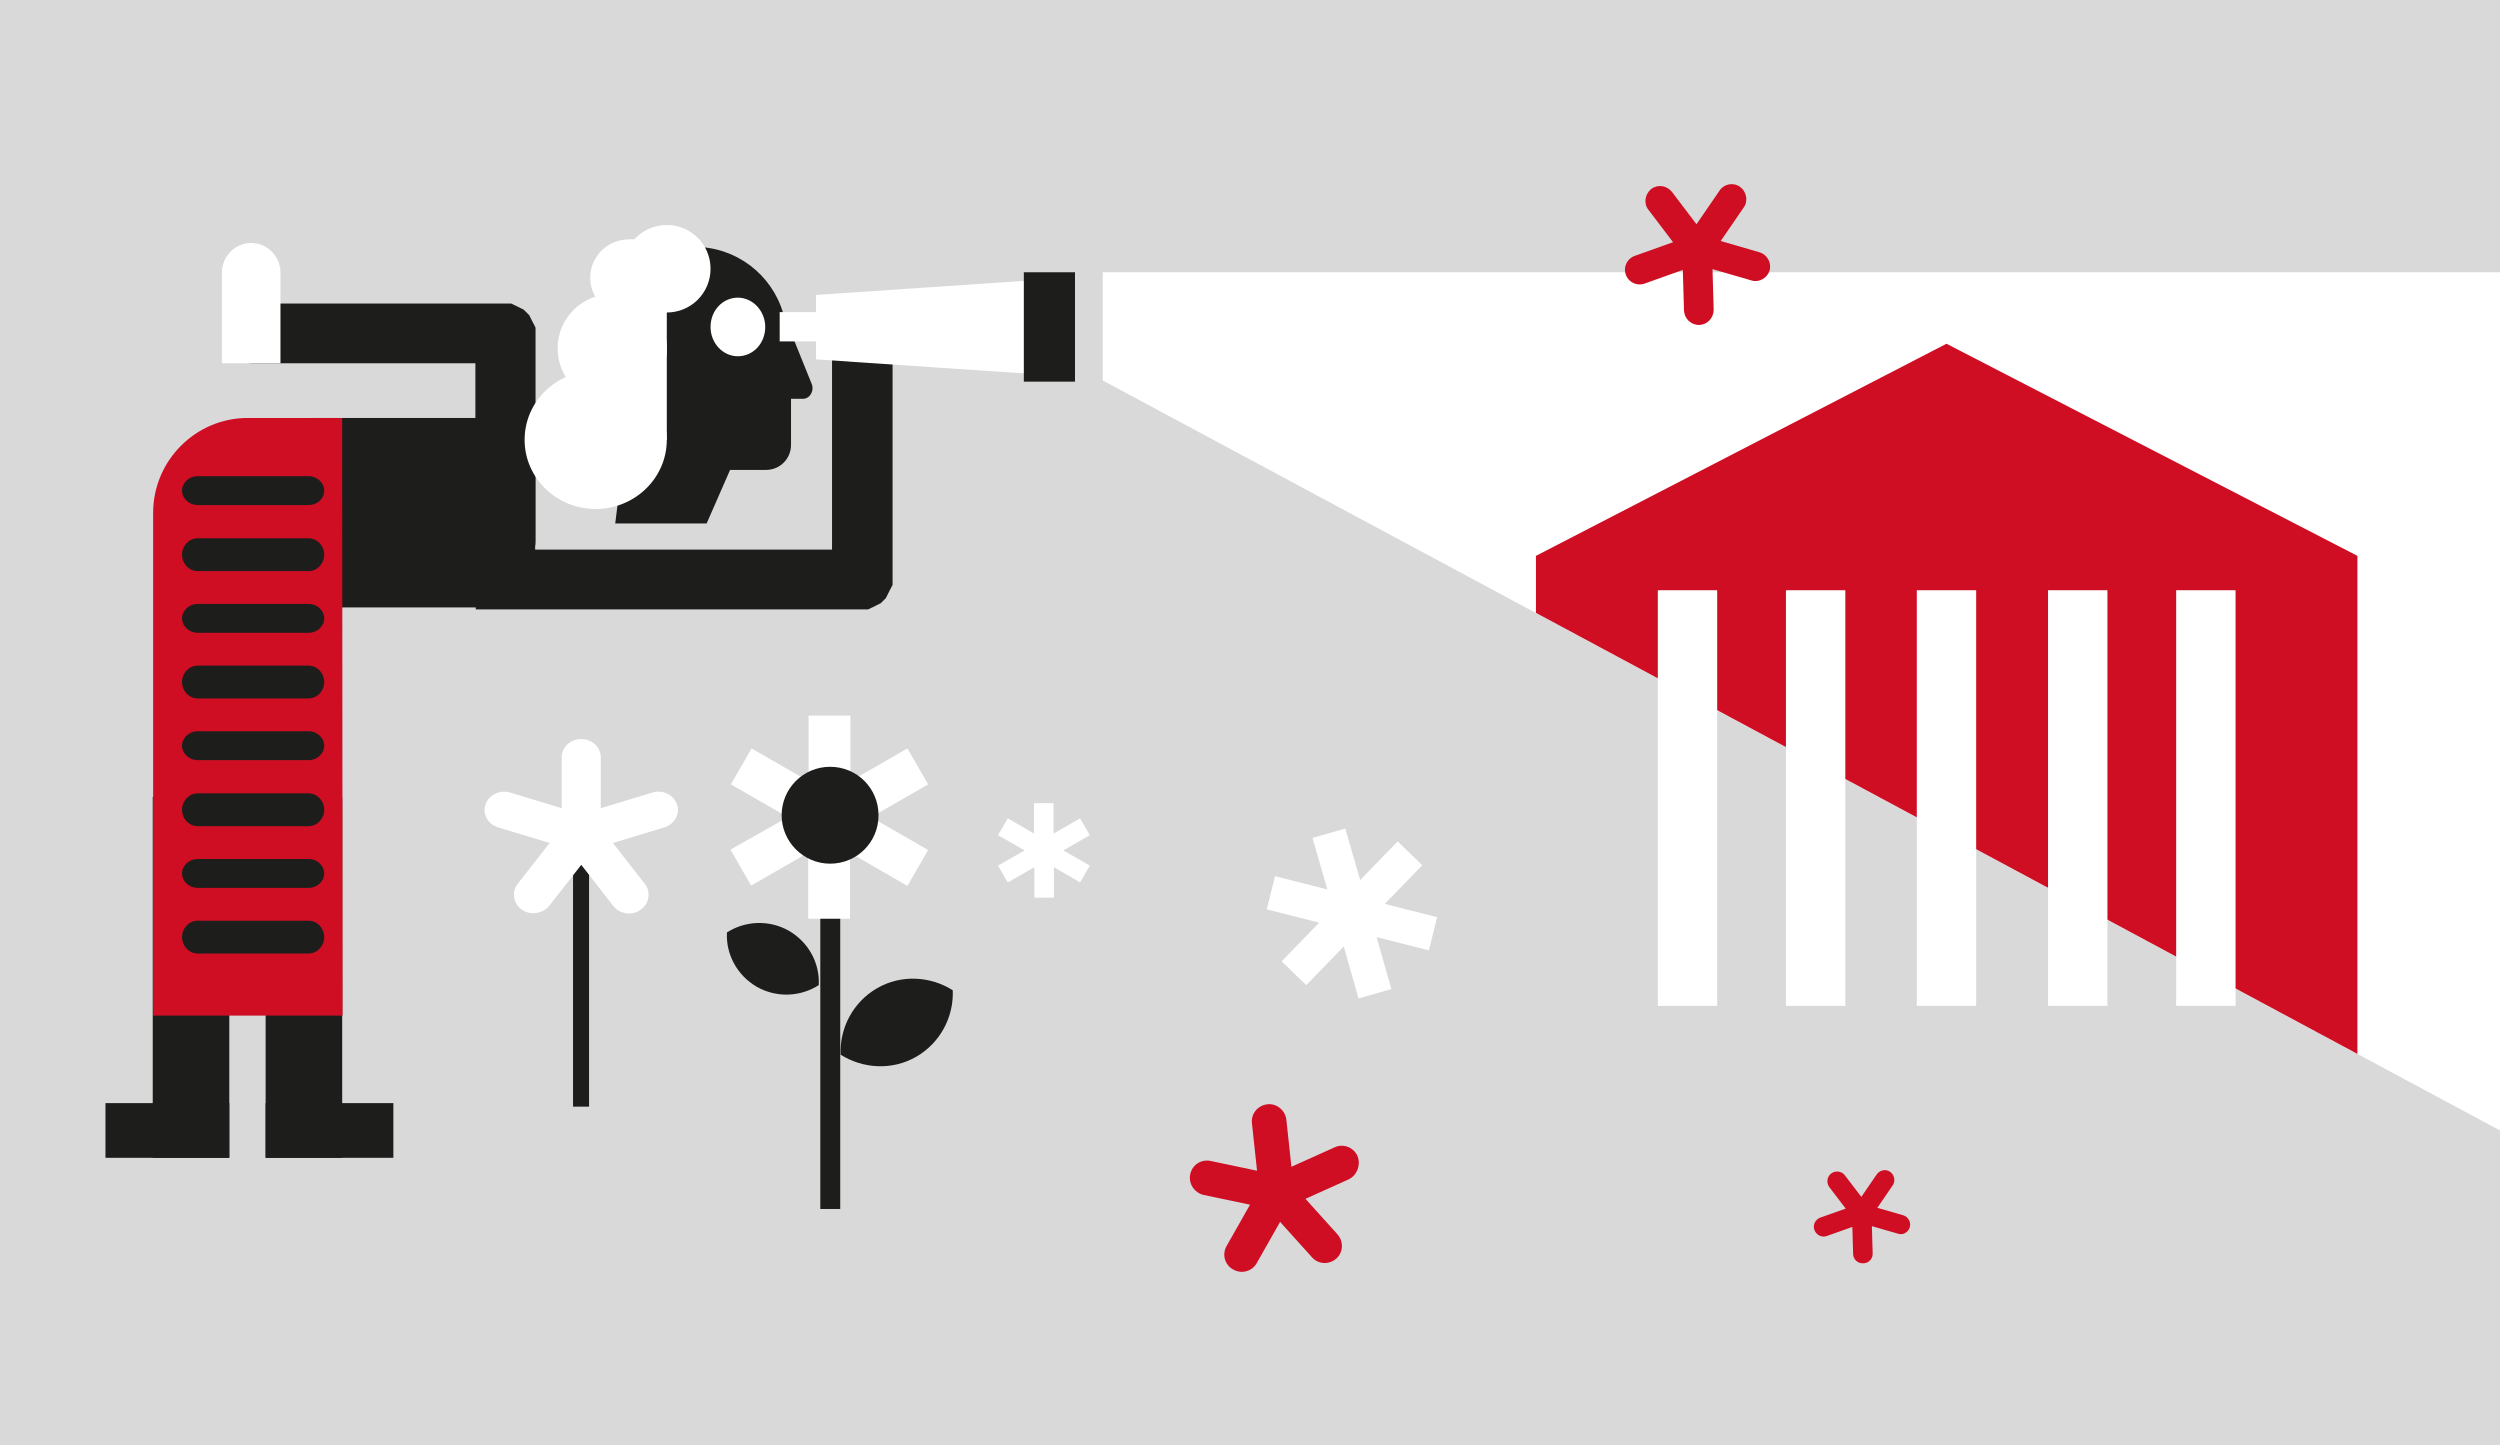 <svg width="640" height="370" viewBox="0 0 640 370" fill="none" xmlns="http://www.w3.org/2000/svg">
<path d="M640 0H0V370H640V0Z" fill="#D9D9D9"/>
<path d="M282.3 97.4V69.7H640V289.4L282.3 97.4Z" fill="white"/>
<path fill-rule="evenodd" clip-rule="evenodd" d="M228.5 92.2V147.9C228.5 147.9 228.5 148 228.5 148.1C228.5 148.1 228.5 148.2 228.5 148.3C228.5 148.3 228.5 148.4 228.5 148.5C228.5 148.5 228.5 148.6 228.5 148.7C228.5 148.7 228.5 148.8 228.5 148.9C228.5 148.9 228.5 149 228.5 149.1C228.5 149.1 228.5 149.2 228.5 149.3C228.5 149.3 228.5 149.4 228.5 149.5C228.5 149.5 228.5 149.6 228.5 149.7C228.5 149.7 228.5 149.8 228.4 149.9C228.4 149.9 228.4 150 228.3 150.1C228.3 150.1 228.3 150.2 228.2 150.3C228.2 150.3 228.2 150.4 228.1 150.5C228.1 150.5 228.1 150.6 228 150.7C228 150.7 227.9 150.8 227.9 150.9C227.9 150.9 227.8 151 227.8 151.1C227.8 151.1 227.7 151.2 227.7 151.3C227.7 151.3 227.6 151.4 227.6 151.5C227.6 151.5 227.5 151.6 227.5 151.7C227.5 151.7 227.4 151.8 227.4 151.9C227.4 151.9 227.3 152 227.3 152.1C227.3 152.1 227.2 152.2 227.2 152.3C227.2 152.3 227.1 152.4 227.1 152.5C227.1 152.5 227 152.6 227 152.7C227 152.7 226.9 152.8 226.9 152.9C226.9 152.9 226.8 153 226.8 153.1L226.7 153.2L226.6 153.3L226.5 153.4L226.4 153.5L226.3 153.6L226.2 153.7L226.1 153.8L226 153.9L225.9 154L225.8 154.1L225.7 154.2L225.6 154.3L225.5 154.4C225.5 154.4 225.4 154.5 225.3 154.5C225.3 154.5 225.2 154.6 225.1 154.6C225.1 154.6 225 154.7 224.9 154.7C224.9 154.7 224.8 154.8 224.7 154.8C224.7 154.8 224.6 154.9 224.5 154.9C224.5 154.9 224.4 155 224.3 155C224.3 155 224.2 155.1 224.1 155.1C224.1 155.1 224 155.2 223.9 155.2C223.9 155.2 223.8 155.3 223.7 155.3C223.7 155.3 223.6 155.4 223.5 155.4C223.5 155.4 223.4 155.5 223.3 155.5C223.3 155.5 223.2 155.5 223.1 155.6C223.1 155.6 223 155.6 222.9 155.7C222.9 155.7 222.8 155.7 222.7 155.8C222.7 155.8 222.6 155.8 222.5 155.9C222.5 155.9 222.4 155.9 222.3 156C222.3 156 222.2 156 222.1 156C222.1 156 222 156 221.9 156C221.9 156 221.8 156 221.7 156C221.7 156 221.6 156 221.5 156C221.5 156 221.4 156 221.3 156C221.3 156 221.2 156 221.1 156C221.1 156 221 156 220.9 156C220.9 156 220.8 156 220.7 156C220.7 156 220.6 156 220.5 156H121.8V140.7H213V92.7C213 88.5 216.5 85.1 220.8 85.1C225.1 85.1 228.5 88.1 228.5 92.2Z" fill="#1D1D1B"/>
<path fill-rule="evenodd" clip-rule="evenodd" d="M64.6 93H121.7V138.5C121.7 142.7 125.2 146.2 129.4 146.2C133.6 146.2 137.1 142.7 137.1 138.5V85.7C137.1 85.7 137.1 85.6 137.1 85.5C137.1 85.5 137.1 85.4 137.1 85.3C137.1 85.3 137.1 85.2 137.1 85.1C137.1 85.1 137.1 85 137.1 84.9C137.1 84.9 137.1 84.8 137.1 84.7C137.1 84.7 137.1 84.6 137.1 84.5C137.1 84.5 137.1 84.4 137.1 84.3C137.1 84.3 137.1 84.2 137.1 84.1C137.1 84.1 137.1 84 137.1 83.9C137.1 83.9 137.1 83.8 137 83.7C137 83.7 137 83.6 136.9 83.5C136.9 83.5 136.9 83.4 136.8 83.3C136.8 83.3 136.8 83.2 136.7 83.1C136.7 83.1 136.7 83 136.6 82.9C136.6 82.9 136.6 82.8 136.5 82.7C136.5 82.7 136.4 82.6 136.4 82.5C136.4 82.5 136.3 82.4 136.3 82.3C136.3 82.3 136.2 82.2 136.2 82.1C136.2 82.1 136.1 82 136.1 81.9C136.1 81.9 136 81.8 136 81.7C136 81.7 135.9 81.6 135.9 81.5C135.9 81.5 135.8 81.4 135.8 81.3C135.8 81.3 135.7 81.2 135.7 81.1C135.7 81.1 135.6 81 135.6 80.9C135.6 80.9 135.5 80.8 135.5 80.7L135.4 80.6L135.3 80.5L135.2 80.4L135.1 80.3L135 80.2L134.9 80.1L134.8 80L134.7 79.9L134.6 79.8L134.5 79.7L134.4 79.6L134.3 79.5L134.2 79.4L134.1 79.3C134.1 79.3 134 79.2 133.9 79.2C133.9 79.2 133.8 79.1 133.7 79.1C133.7 79.1 133.6 79 133.5 79C133.5 79 133.4 78.9 133.3 78.9C133.3 78.9 133.2 78.8 133.1 78.8C133.1 78.8 133 78.7 132.9 78.7C132.9 78.7 132.8 78.6 132.7 78.6C132.7 78.6 132.6 78.5 132.5 78.5C132.5 78.5 132.4 78.4 132.3 78.4C132.3 78.4 132.2 78.3 132.1 78.3C132.1 78.3 132 78.2 131.9 78.2C131.9 78.2 131.8 78.2 131.7 78.1C131.7 78.1 131.6 78.1 131.5 78C131.5 78 131.4 78 131.3 77.9C131.3 77.9 131.2 77.9 131.1 77.8C131.1 77.8 131 77.8 130.9 77.7C130.9 77.7 130.8 77.7 130.7 77.7C130.7 77.7 130.6 77.7 130.5 77.7C130.5 77.7 130.4 77.7 130.3 77.7C130.3 77.7 130.2 77.7 130.1 77.7C130.1 77.7 130 77.7 129.9 77.7C129.9 77.7 129.8 77.7 129.7 77.7C129.7 77.7 129.6 77.7 129.5 77.7C129.5 77.7 129.4 77.7 129.3 77.7C129.3 77.7 129.2 77.7 129.1 77.7H64.6C60.3 77.7 56.9 80.9 56.9 85.1C56.9 89.8 60.3 93 64.6 93Z" fill="#1D1D1B"/>
<path fill-rule="evenodd" clip-rule="evenodd" d="M137.1 107H79.2V155.5H137V107H137.1Z" fill="#1D1D1B"/>
<path fill-rule="evenodd" clip-rule="evenodd" d="M68 204V296.4H87.6V204H68Z" fill="#1D1D1B"/>
<path fill-rule="evenodd" clip-rule="evenodd" d="M39.1 204V296.4H58.7V204H39.1Z" fill="#1D1D1B"/>
<path fill-rule="evenodd" clip-rule="evenodd" d="M58.7 296.4V282.4H27V296.4H58.7Z" fill="#1D1D1B"/>
<path fill-rule="evenodd" clip-rule="evenodd" d="M100.7 296.4V282.4H68V296.4H100.7Z" fill="#1D1D1B"/>
<path fill-rule="evenodd" clip-rule="evenodd" d="M200.5 80.2L207.8 98.3C208.5 100 207.4 102.1 205.5 102.1H202.5V113.9C202.5 117.5 199.6 120.3 196.1 120.3H186.9L180.9 134H157.5L160.8 107.4V103.7C156.6 99.4 154 93.5 154 87C154 73.8 164.7 63.2 177.8 63.2C188.5 63.2 197.6 70.3 200.5 80.2Z" fill="#1D1D1B"/>
<path fill-rule="evenodd" clip-rule="evenodd" d="M152.5 94.9C162.5 94.9 170.7 102.8 170.7 112.6C170.7 122.4 162.5 130.3 152.5 130.3C142.5 130.3 134.3 122.4 134.3 112.6C134.3 102.8 142.4 94.9 152.5 94.9Z" fill="white"/>
<path fill-rule="evenodd" clip-rule="evenodd" d="M155.6 75.3C163.3 74.7 170 80.4 170.7 88.1C171.3 95.8 165.6 102.5 157.9 103.2C150.2 103.8 143.5 98.1 142.8 90.4C142.1 82.7 147.9 75.9 155.6 75.3Z" fill="white"/>
<path fill-rule="evenodd" clip-rule="evenodd" d="M160.9 61.3C166.3 61.3 170.7 65.7 170.7 71.1C170.7 76.5 166.3 80.9 160.9 80.9C155.5 80.9 151.1 76.5 151.1 71.1C151.1 65.7 155.5 61.3 160.9 61.3Z" fill="white"/>
<path fill-rule="evenodd" clip-rule="evenodd" d="M170.7 61.3H161L155.8 112.6H170.7V61.3Z" fill="white"/>
<path fill-rule="evenodd" clip-rule="evenodd" d="M170.7 57.6C164.5 57.6 159.5 62.6 159.5 68.8C159.5 75 164.5 80 170.7 80C176.9 80 181.9 75 181.9 68.8C181.9 62.6 176.9 57.6 170.7 57.6Z" fill="white"/>
<path fill-rule="evenodd" clip-rule="evenodd" d="M188.9 76.2C185 76.2 181.9 79.5 181.9 83.7C181.9 87.8 185 91.2 188.9 91.2C192.8 91.2 195.9 87.9 195.9 83.7C195.9 79.6 192.7 76.2 188.9 76.2Z" fill="white"/>
<path fill-rule="evenodd" clip-rule="evenodd" d="M87.6 107H63.4C50.1 107 39.2 117.9 39.2 131.3V260H87.7L87.6 107Z" fill="#CF0E24"/>
<path fill-rule="evenodd" clip-rule="evenodd" d="M208.9 75.5L266.7 71.6V95.9L208.9 92V75.5Z" fill="white"/>
<path fill-rule="evenodd" clip-rule="evenodd" d="M275.2 69.7H262.1V97.7H275.2V69.7Z" fill="#1D1D1B"/>
<path fill-rule="evenodd" clip-rule="evenodd" d="M199.6 79.9H212.7V87.4H199.6V79.9Z" fill="white"/>
<path fill-rule="evenodd" clip-rule="evenodd" d="M71.8 93V69.8C71.8 65.6 68.4 62.2 64.3 62.2C60.2 62.2 56.8 65.6 56.8 69.8V93H71.8Z" fill="white"/>
<path fill-rule="evenodd" clip-rule="evenodd" d="M50.6 121.9H79C81.2 121.9 83 123.6 83 125.6C83 127.7 81.2 129.3 79 129.3H50.6C48.4 129.3 46.6 127.6 46.6 125.6C46.6 123.6 48.4 121.9 50.6 121.9Z" fill="#1D1D1B"/>
<path fill-rule="evenodd" clip-rule="evenodd" d="M50.6 137.8H79C81.2 137.8 83 139.7 83 142C83 144.3 81.2 146.2 79 146.2H50.6C48.4 146.2 46.6 144.3 46.6 142C46.6 139.7 48.4 137.8 50.6 137.8Z" fill="#1D1D1B"/>
<path fill-rule="evenodd" clip-rule="evenodd" d="M50.6 154.6H79C81.2 154.6 83 156.3 83 158.3C83 160.3 81.2 162 79 162H50.6C48.4 162 46.6 160.3 46.6 158.3C46.6 156.3 48.4 154.6 50.6 154.6Z" fill="#1D1D1B"/>
<path fill-rule="evenodd" clip-rule="evenodd" d="M50.6 170.4H79C81.2 170.4 83 172.3 83 174.6C83 176.9 81.2 178.8 79 178.8H50.6C48.4 178.8 46.6 176.9 46.6 174.6C46.6 172.3 48.4 170.4 50.6 170.4Z" fill="#1D1D1B"/>
<path fill-rule="evenodd" clip-rule="evenodd" d="M50.6 187.2H79C81.2 187.2 83 188.9 83 190.9C83 192.9 81.2 194.6 79 194.6H50.6C48.4 194.6 46.6 192.9 46.6 190.9C46.6 188.9 48.4 187.2 50.6 187.2Z" fill="#1D1D1B"/>
<path fill-rule="evenodd" clip-rule="evenodd" d="M50.6 203.1H79C81.2 203.1 83 205 83 207.3C83 209.6 81.2 211.5 79 211.5H50.6C48.4 211.5 46.6 209.6 46.6 207.3C46.6 205 48.4 203.1 50.6 203.1Z" fill="#1D1D1B"/>
<path fill-rule="evenodd" clip-rule="evenodd" d="M50.6 219.9H79C81.2 219.9 83 221.6 83 223.6C83 225.6 81.2 227.3 79 227.3H50.6C48.4 227.3 46.6 225.6 46.6 223.6C46.6 221.6 48.4 219.9 50.6 219.9Z" fill="#1D1D1B"/>
<path fill-rule="evenodd" clip-rule="evenodd" d="M50.6 235.7H79C81.2 235.7 83 237.6 83 239.9C83 242.2 81.2 244.1 79 244.1H50.6C48.4 244.1 46.6 242.2 46.6 239.9C46.6 237.6 48.4 235.7 50.6 235.7Z" fill="#1D1D1B"/>
<path fill-rule="evenodd" clip-rule="evenodd" d="M150.8 191.7H146.7V283.3H150.8V191.7Z" fill="#1D1D1B"/>
<path fill-rule="evenodd" clip-rule="evenodd" d="M148.8 189.2C146 189.2 143.8 191.3 143.8 193.9V206.9L130.6 202.9C128 202.1 125.1 203.5 124.3 205.9C123.4 208.4 124.9 211 127.5 211.8L140.7 215.8L132.5 226.3C130.9 228.4 131.4 231.3 133.6 232.9C135.8 234.4 139 233.9 140.6 231.9L148.8 221.4L157 231.9C158.6 234 161.8 234.5 164 232.9C166.2 231.4 166.7 228.4 165.1 226.3L156.9 215.8L170.1 211.8C172.7 211 174.2 208.3 173.3 205.9C172.4 203.4 169.6 202.1 167 202.9L153.8 206.9V193.9C153.8 191.3 151.6 189.2 148.8 189.2Z" fill="white"/>
<path fill-rule="evenodd" clip-rule="evenodd" d="M215.1 219.8H210V309.5H215.1V219.8Z" fill="#1D1D1B"/>
<path fill-rule="evenodd" clip-rule="evenodd" d="M243.9 253.5C238.2 249.9 230.7 249.4 224.5 253C218.3 256.6 214.9 263.3 215.2 270C220.9 273.6 228.4 274.1 234.6 270.5C240.8 266.9 244.2 260.2 243.9 253.5Z" fill="#1D1D1B"/>
<path fill-rule="evenodd" clip-rule="evenodd" d="M186.1 238.7C190.8 235.7 196.9 235.4 202 238.3C207.1 241.3 209.9 246.7 209.6 252.2C204.9 255.2 198.8 255.5 193.7 252.6C188.6 249.6 185.8 244.2 186.1 238.7Z" fill="#1D1D1B"/>
<path fill-rule="evenodd" clip-rule="evenodd" d="M232.3 226.8L237.6 217.6L223 209.2L237.6 200.8L232.3 191.6L217.7 200V183.2H207V200L192.4 191.6L187.1 200.8L201.7 209.2L187 217.5L192.3 226.7L206.9 218.3V235.2H217.6V218.3L232.3 226.8Z" fill="white"/>
<path fill-rule="evenodd" clip-rule="evenodd" d="M212.5 196.3C205.6 196.3 200.1 201.9 200.1 208.7C200.1 215.5 205.7 221.1 212.5 221.1C219.4 221.1 224.9 215.6 224.9 208.7C224.9 201.8 219.4 196.3 212.5 196.3Z" fill="#1D1D1B"/>
<path fill-rule="evenodd" clip-rule="evenodd" d="M276.5 225.9L279 221.6L272.2 217.7L279 213.8L276.5 209.5L269.7 213.4V205.6H264.7V213.4L258 209.5L255.5 213.8L262.3 217.7L255.5 221.6L258 225.9L264.8 222V229.8H269.8V222L276.5 225.9Z" fill="white"/>
<path fill-rule="evenodd" clip-rule="evenodd" d="M453 69.3C453.6 67.3 452.4 65.2 450.5 64.6L440.5 61.7L446.4 53.1C447.6 51.4 447.1 49 445.4 47.8C443.7 46.6 441.3 47.1 440.2 48.8L434.3 57.4L428 49.1C426.7 47.5 424.4 47.1 422.7 48.4C421.1 49.7 420.7 52.1 422 53.7L428.3 62L418.5 65.5C416.5 66.2 415.5 68.4 416.2 70.3C416.9 72.3 419.1 73.3 421 72.6L430.8 69.1L431.1 79.5C431.2 81.6 432.9 83.2 435 83.2C437.1 83.1 438.7 81.4 438.7 79.3L438.4 68.9L448.4 71.8C450.3 72.4 452.4 71.2 453 69.3Z" fill="#CF0E24"/>
<path fill-rule="evenodd" clip-rule="evenodd" d="M393.2 142.3V156.9L603.5 269.8V142.3L498.3 88L393.2 142.3Z" fill="#CF0E24"/>
<path fill-rule="evenodd" clip-rule="evenodd" d="M539.5 257.5H524.3V151.1H539.5V257.5Z" fill="white"/>
<path fill-rule="evenodd" clip-rule="evenodd" d="M505.9 257.5H490.7V151.1H505.9V257.5Z" fill="white"/>
<path fill-rule="evenodd" clip-rule="evenodd" d="M472.4 257.5H457.2V151.1H472.4V257.5Z" fill="white"/>
<path fill-rule="evenodd" clip-rule="evenodd" d="M439.6 257.5H424.4V151.1H439.6V257.5Z" fill="white"/>
<path fill-rule="evenodd" clip-rule="evenodd" d="M572.3 257.5V151.1H557.1V257.5H572.3Z" fill="white"/>
<path fill-rule="evenodd" clip-rule="evenodd" d="M347.5 295.9C346.5 293.7 343.9 292.7 341.7 293.7L330.6 298.7L329.3 286.6C329 284.2 326.8 282.4 324.4 282.7C322 283 320.2 285.1 320.5 287.6L321.8 299.7L309.9 297.2C307.5 296.7 305.2 298.2 304.7 300.6C304.2 303 305.7 305.3 308.1 305.9L320 308.4L314 319C312.8 321.1 313.5 323.8 315.7 325C317.8 326.2 320.5 325.5 321.7 323.4L327.7 312.8L335.9 321.9C337.5 323.7 340.3 323.8 342.1 322.2C343.9 320.6 344 317.8 342.4 316L334.2 306.9L345.3 301.9C347.5 300.8 348.4 298.1 347.5 295.9Z" fill="#CF0E24"/>
<path fill-rule="evenodd" clip-rule="evenodd" d="M488.9 314.2C489.3 312.9 488.5 311.5 487.2 311.1L480.6 309.2L484.5 303.5C485.3 302.4 485 300.8 483.9 300C482.8 299.2 481.2 299.5 480.4 300.7L476.5 306.4L472.3 300.9C471.5 299.8 469.9 299.6 468.8 300.4C467.7 301.2 467.5 302.8 468.3 303.9L472.5 309.4L466 311.7C464.7 312.2 464 313.6 464.5 314.9C465 316.2 466.4 316.9 467.7 316.4L474.2 314.1L474.4 321C474.4 322.4 475.6 323.5 477 323.4C478.4 323.4 479.5 322.2 479.4 320.8L479.2 313.9L485.8 315.8C487.1 316.3 488.5 315.5 488.9 314.2Z" fill="#CF0E24"/>
<path fill-rule="evenodd" clip-rule="evenodd" d="M347.8 255.6L356.2 253.2L352.4 239.9L365.8 243.3L367.9 234.8L354.5 231.4L364.1 221.5L357.8 215.4L348.2 225.3L344.4 212.1L336 214.5L339.8 227.7L326.4 224.3L324.3 232.8L337.7 236.2L328.1 246.1L334.4 252.2L344 242.3L347.8 255.6Z" fill="white"/>
</svg>
